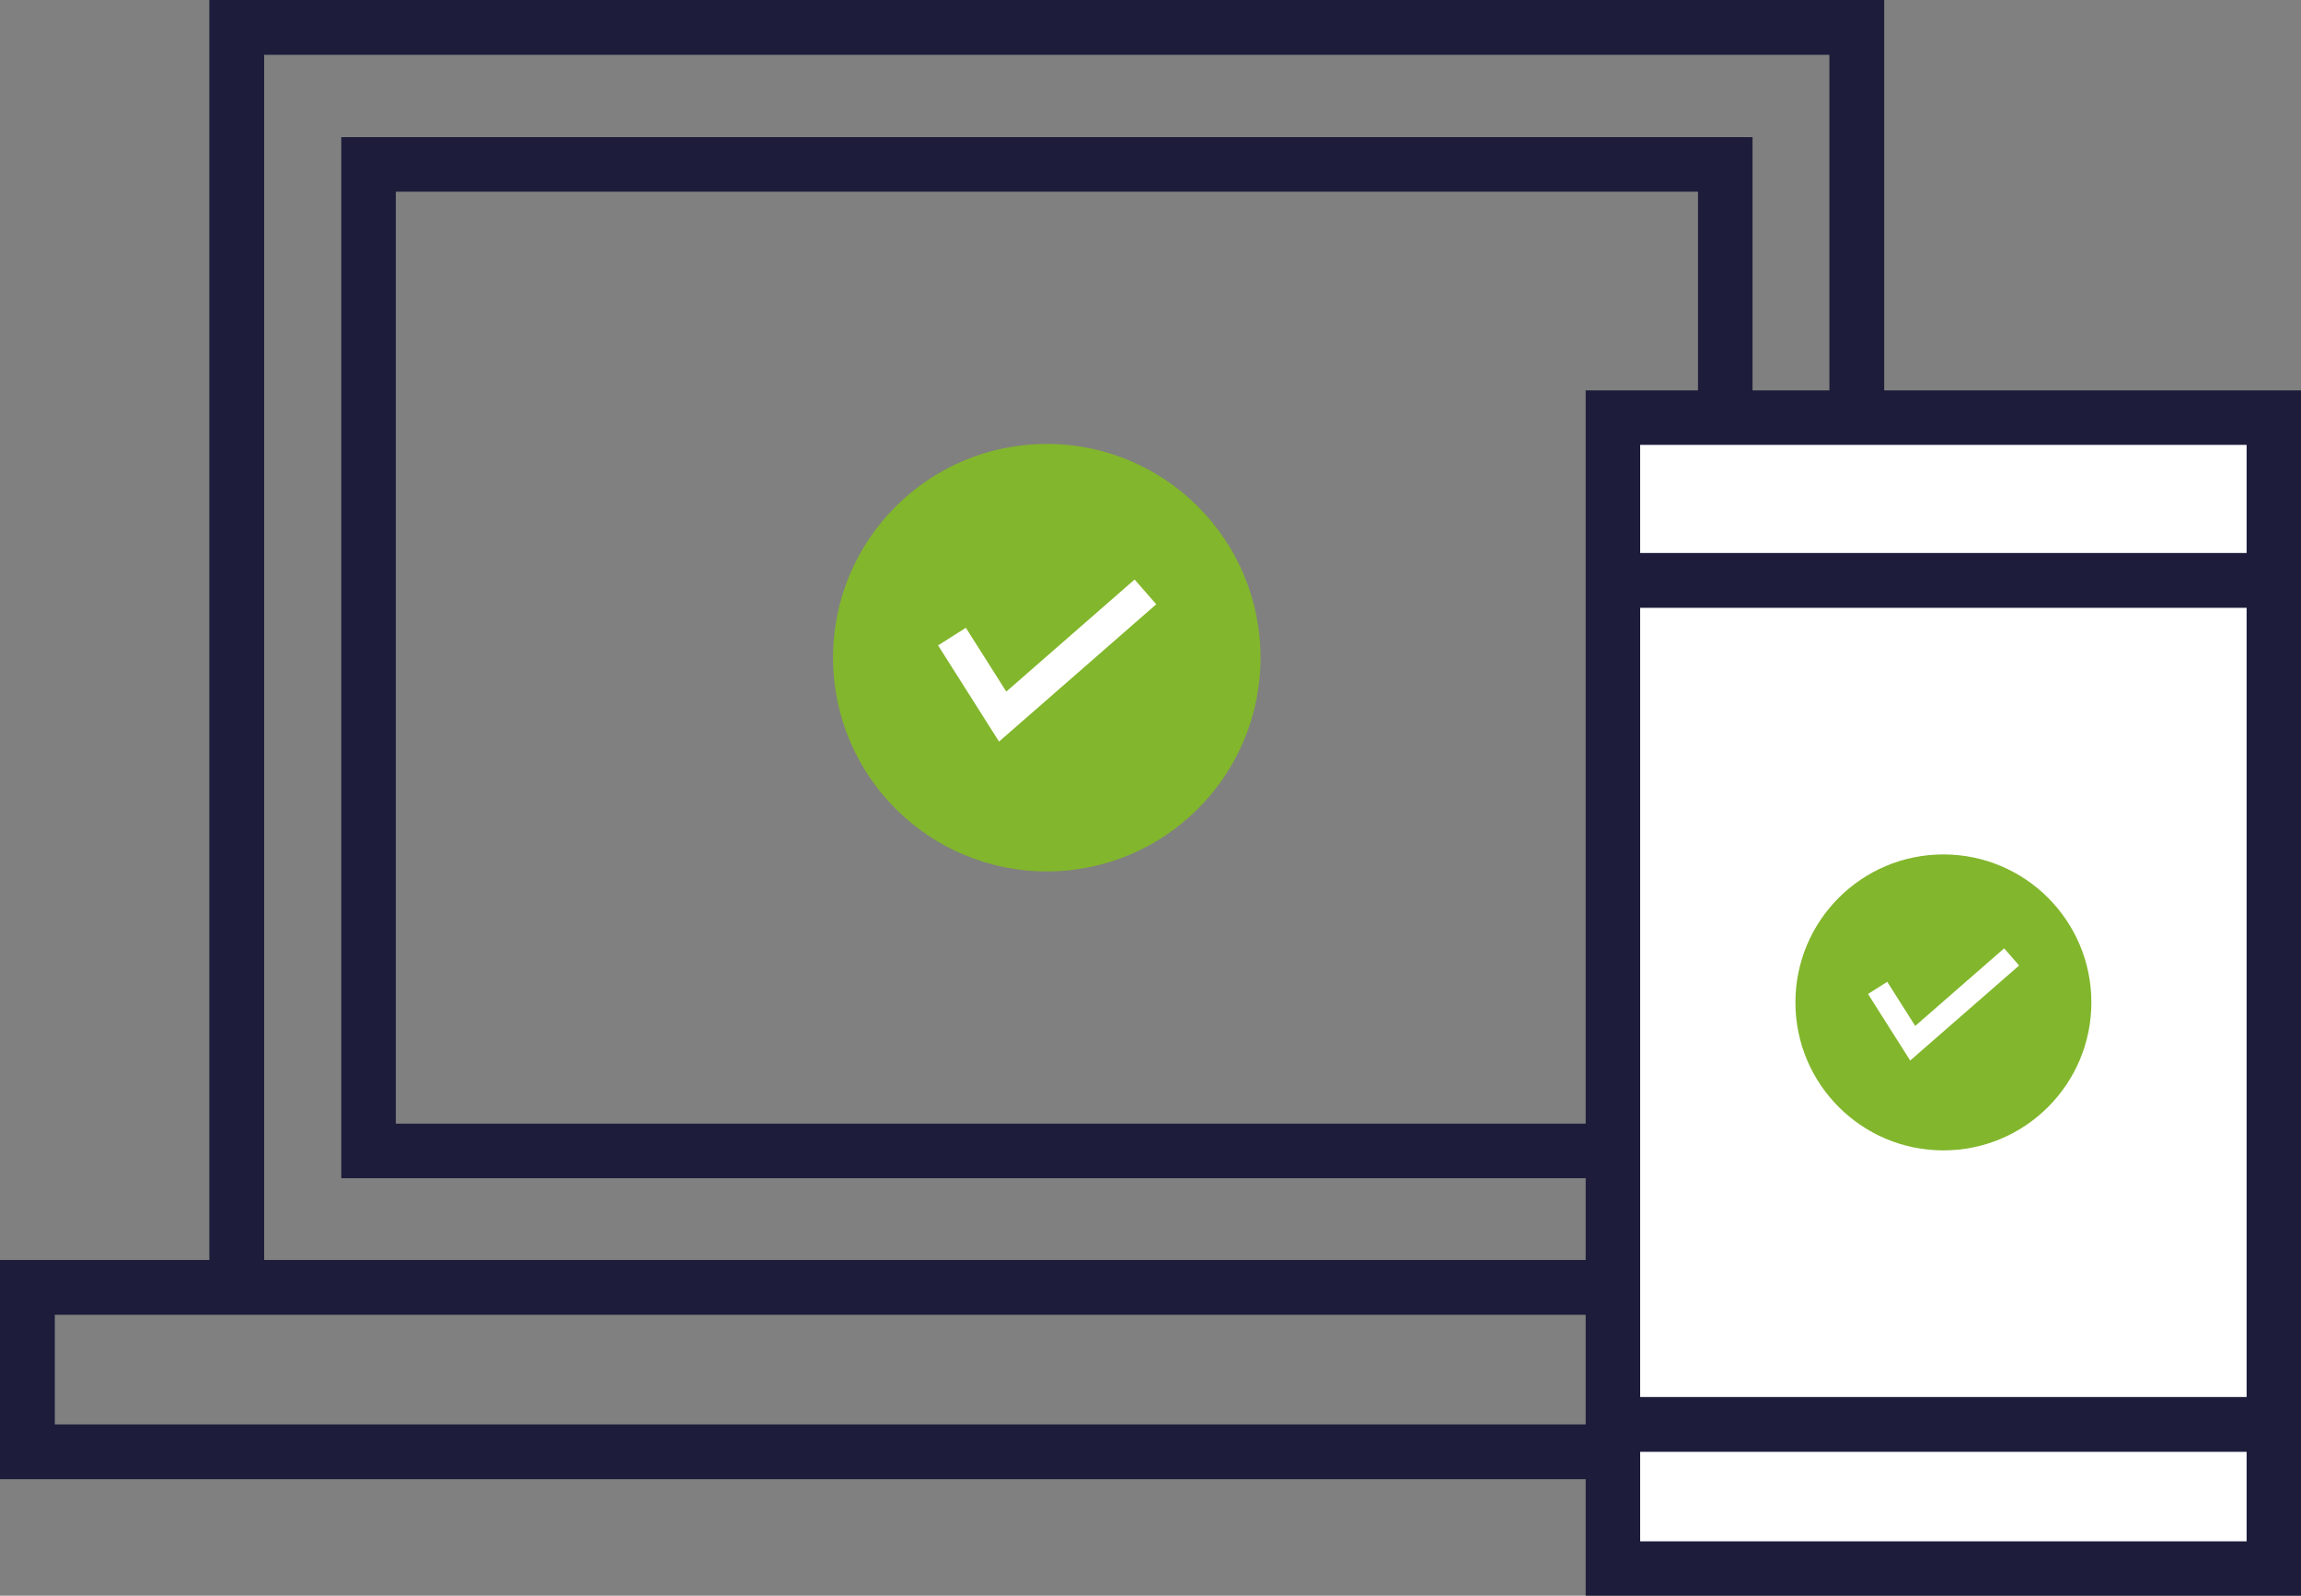 <?xml version="1.0" encoding="utf-8"?>
<!-- Generator: Adobe Illustrator 26.0.2, SVG Export Plug-In . SVG Version: 6.00 Build 0)  -->
<svg version="1.1" id="レイヤー_1" xmlns="http://www.w3.org/2000/svg" xmlns:xlink="http://www.w3.org/1999/xlink" x="0px"
	 y="0px" viewBox="0 0 83.97 58.23" style="enable-background:new 0 0 83.97 58.23;" xml:space="preserve">
<rect x="0" y="0" width="83.97" height="58.23" fill="#808080" stroke="none"/>
<style type="text/css">
	.st0{fill:none;stroke:#1D1D3B;stroke-width:2.001;stroke-miterlimit:10;}
	.st1{fill:none;stroke:#1D1D3B;stroke-width:1.99;stroke-miterlimit:10;}
	.st2{fill:none;stroke:#1D1D3B;stroke-width:2;stroke-miterlimit:10;}
	.st3{fill:#82B62C;}
	.st4{fill:none;stroke:#FFFFFF;stroke-width:1.2;stroke-miterlimit:10;}
	.st5{fill:#FFFFFF;stroke:#1D1D3B;stroke-width:1.989;stroke-miterlimit:10;}
	.st6{fill:none;stroke:#FFFFFF;stroke-width:0.831;stroke-miterlimit:10;}
</style>
<g>
	<polyline class="st0" points="8.64,47 8.64,1 67.76,1 67.76,47 	"/>
	
		<rect x="20.2" y="-0.76" transform="matrix(-1.836970e-16 1 -1 -1.836970e-16 62.2 -14.2)" class="st1" width="36" height="49.51"/>
</g>
<g>
	<rect x="1" y="46.98" class="st2" width="74.4" height="6"/>
</g>
<g>
	<circle class="st3" cx="38.2" cy="24" r="7.8"/>
	<polyline class="st4" points="34.74,23.23 36.59,26.15 41.8,21.6 	"/>
</g>
<g>
	<rect x="58.86" y="15.24" class="st5" width="24.12" height="42"/>
	<line class="st2" x1="82.98" y1="51.98" x2="58.86" y2="51.98"/>
	<line class="st2" x1="58.86" y1="21.18" x2="82.98" y2="21.18"/>
	<g>
		<circle class="st3" cx="70.92" cy="36.58" r="5.4"/>
		<polyline class="st6" points="68.52,36.05 69.8,38.07 73.41,34.92 		"/>
	</g>
</g>
</svg>
